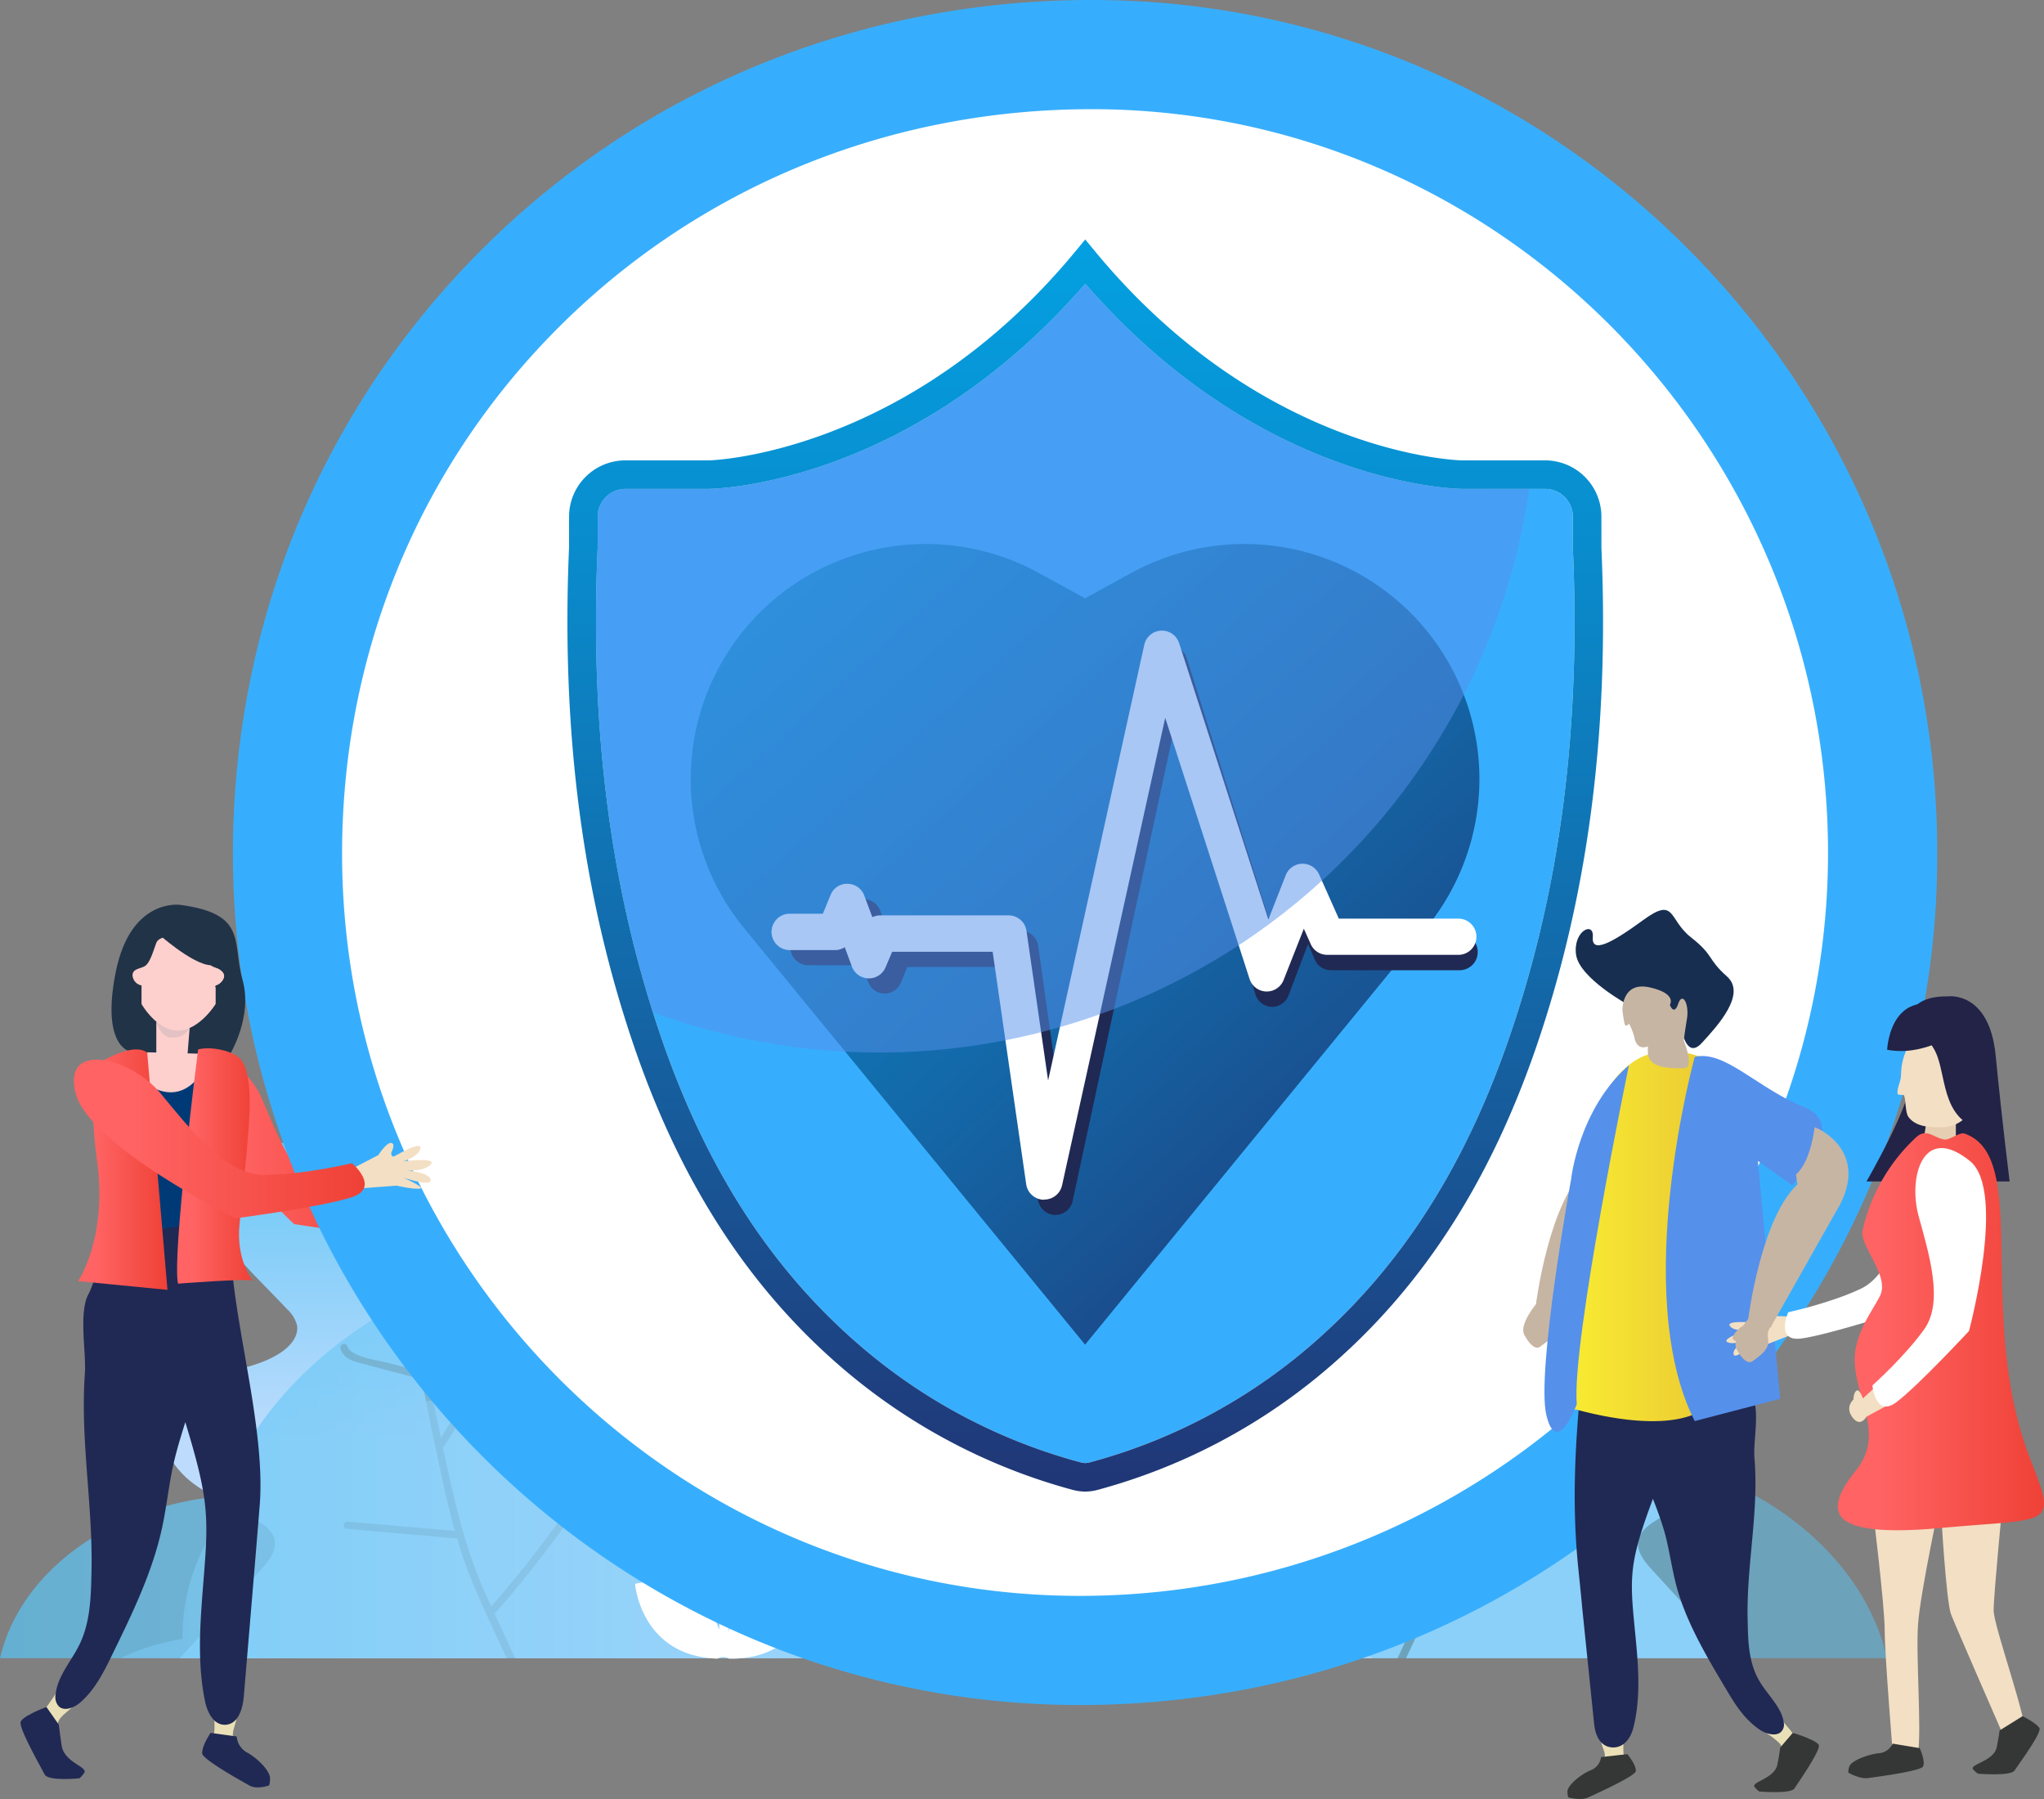 <svg xmlns="http://www.w3.org/2000/svg" xmlns:xlink="http://www.w3.org/1999/xlink" viewBox="0 0 505.56 444.9"><rect x="0" y="0" width="505.56" height="444.9" fill="#808080" stroke="none"/><defs><linearGradient id="linear-gradient" x1="295.1" y1="356.54" x2="295.1" y2="268.01" gradientTransform="matrix(-1, 0, 0, 1, 415.44, 0)" gradientUnits="userSpaceOnUse"><stop offset="0" stop-color="#bddcfd"/><stop offset="1" stop-color="#59c4f6"/></linearGradient><linearGradient id="linear-gradient-2" x1="3665.73" y1="356.54" x2="3665.73" y2="268.01" gradientTransform="translate(-3312.96)" xlink:href="#linear-gradient"/><linearGradient id="linear-gradient-3" x1="293.42" y1="343.98" x2="139.81" y2="343.98" xlink:href="#linear-gradient"/><linearGradient id="linear-gradient-4" x1="75.8" y1="358.7" x2="415.44" y2="358.7" xlink:href="#linear-gradient"/><linearGradient id="linear-gradient-5" x1="46.96" y1="282.98" x2="102.15" y2="282.98" gradientUnits="userSpaceOnUse"><stop offset="0.2" stop-color="#ff6363"/><stop offset="1" stop-color="#ef4136"/></linearGradient><linearGradient id="linear-gradient-6" x1="-6.18" y1="366.56" x2="310.22" y2="17.71" gradientTransform="matrix(-1, 0, 0, 1, 415.44, 0)" gradientUnits="userSpaceOnUse"><stop offset="0.05" stop-color="#262262"/><stop offset="0.15" stop-color="#203777"/><stop offset="0.43" stop-color="#136aaa"/><stop offset="0.68" stop-color="#088fd0"/><stop offset="0.88" stop-color="#02a6e7"/><stop offset="1" stop-color="#00aeef"/></linearGradient><linearGradient id="linear-gradient-7" x1="268.45" y1="432.99" x2="268.45" y2="-19.74" gradientTransform="matrix(1, 0, 0, 1, 0, 0)" xlink:href="#linear-gradient-6"/><linearGradient id="linear-gradient-8" x1="19.33" y1="289.25" x2="41.45" y2="289.25" xlink:href="#linear-gradient-5"/><linearGradient id="linear-gradient-9" x1="43.8" y1="288.35" x2="62.49" y2="288.35" xlink:href="#linear-gradient-5"/><linearGradient id="linear-gradient-10" x1="18.26" y1="281.66" x2="90.22" y2="281.66" xlink:href="#linear-gradient-5"/><linearGradient id="linear-gradient-11" x1="-50.3" y1="305.69" x2="-8.26" y2="305.69" gradientTransform="matrix(-1, 0, 0, 1, 378.74, 0)" gradientUnits="userSpaceOnUse"><stop offset="0" stop-color="#e9c433"/><stop offset="1" stop-color="#f9ed32"/></linearGradient><linearGradient id="linear-gradient-12" x1="4230.45" y1="329.35" x2="4281.46" y2="329.35" gradientTransform="translate(-3775.89)" xlink:href="#linear-gradient-5"/></defs><title>hamilelik-sigortasi</title><g style="isolation:isolate"><g id="Layer_2" data-name="Layer 2"><g id="Layer_1-2" data-name="Layer 1"><path d="M64.52,388.18q-10,10.95-20.07,21.89h80.89c-2.72-5.82-5.48-11.65-8-17.61a108.88,108.88,0,0,1-4.26-12c-.06,0-.08,0-.14,0-9-.78-18.14-1.57-27.18-2.39-1.19-.09-.9-1.89.27-1.77l26.49,2.3c-2.37-8.36-4-16.93-5.82-25.41-.84-4-1.59-8-2.4-12.08-4.79-1.26-9.55-2.52-14.33-3.8-2.38-.63-4.9-1.15-5.75-3.73-.36-1.12,1.34-1.76,1.7-.64.91,2.71,7.8,3.49,10.24,4.14,2.6.68,5.16,1.39,7.73,2.06-2-10.17-3.94-20.39-5.71-30.62-.19-1.15,1.6-1.32,1.79-.16q3.91,22.38,8.54,44.63c.19.87.37,1.71.54,2.56a123.17,123.17,0,0,0,11.77-23.77c.4-1.11,2.06-.35,1.64.73a119.71,119.71,0,0,1-12.74,25.32c0,.1-.11.12-.15.17,2.6,12.37,5.33,24.72,10.56,36.29.47,1,.92,2,1.38,3a291.26,291.26,0,0,0,19.32-24.76c.68-1,2.09.22,1.41,1.15a292,292,0,0,1-19.76,25.25c0,.06-.11.1-.15.14,1.7,3.67,3.41,7.33,5.09,11h73a12.79,12.79,0,0,0,.17-2.05c0-6.06-4.44-11.25-9.37-14.77s-10.59-6-15.11-10a10.91,10.91,0,0,1-3.68-5.37c-1-4.41,2.54-8.38,4.77-12.29,6.9-12,1.94-27.08-3.16-39.93-1.4-3.58-3.1-7.47-6.56-9.11-5.05-2.39-10.75,1.2-15.34,4.41s-10.89,6.17-15.38,2.85-3.45-10.38-.5-15.06c3.32-5.33,8.39-9.37,11.74-14.65s4.56-13,.06-17.38c-5.34-5.19-14.13-2.29-21,.63s-16.21,4.94-20.57-1.1c-2.5-3.42-2.11-8.28-.22-12.06s5-6.75,8.06-9.73c1.65-1.65,3.37-3.53,3.56-5.85.19-2.11-1-4.14-2.29-5.82C108,233.3,93.13,230.65,82.78,237S68,257.71,73,268.76c1.9,4.18,4.8,9.58,1.43,12.71-4.37,4.15-10.75-2.84-16.76-3.34-5.05-.43-9.38,4.37-10.06,9.38s1.5,10,4.21,14.27C57,310,64.33,316.64,71,323.75a8.22,8.22,0,0,1,2.44,3.91c.51,2.55-1.39,4.95-3.5,6.48-4.75,3.43-10.81,4.28-16.38,6s-11.42,5.07-13,10.7C38.87,356.94,42.91,363.27,48,367s11.19,5.91,16.39,9.51c1.51,1,3,2.34,3.5,4.12C68.53,383.46,66.46,386.09,64.52,388.18Z" style="fill:url(#linear-gradient)"/><path d="M408.59,388.18q10,10.95,20.06,21.89H347.77c2.72-5.82,5.48-11.65,8-17.61a108.88,108.88,0,0,0,4.26-12c.06,0,.08,0,.14,0q13.59-1.17,27.17-2.39c1.2-.09.91-1.89-.27-1.77l-26.48,2.3c2.37-8.36,4.05-16.93,5.81-25.41.85-4,1.61-8,2.4-12.08,4.8-1.26,9.57-2.52,14.35-3.8,2.37-.63,4.89-1.15,5.74-3.73.37-1.12-1.34-1.76-1.7-.64-.91,2.71-7.8,3.49-10.24,4.14-2.59.68-5.17,1.39-7.72,2.06,2-10.17,3.93-20.39,5.7-30.62.2-1.15-1.6-1.32-1.79-.16q-3.93,22.38-8.54,44.63c-.19.87-.37,1.71-.54,2.56a123.17,123.17,0,0,1-11.77-23.77c-.41-1.11-2.07-.35-1.64.73a121.11,121.11,0,0,0,12.73,25.32c.06.1.12.12.16.17-2.6,12.37-5.32,24.72-10.56,36.29-.47,1-.92,2-1.38,3a293.31,293.31,0,0,1-19.32-24.76c-.68-1-2.09.22-1.42,1.15a296.08,296.08,0,0,0,19.77,25.25c0,.06.11.1.15.14-1.7,3.67-3.41,7.33-5.09,11H272.78a11.75,11.75,0,0,1-.18-2.05c0-6.06,4.44-11.25,9.37-14.77s10.59-6,15.12-10a10.89,10.89,0,0,0,3.67-5.37c1-4.41-2.54-8.38-4.78-12.29-6.89-12-1.93-27.08,3.17-39.93,1.4-3.58,3.1-7.47,6.57-9.11,5-2.39,10.74,1.2,15.32,4.41s10.9,6.17,15.39,2.85,3.45-10.38.5-15.06c-3.33-5.33-8.39-9.37-11.75-14.65s-4.55-13-.05-17.38c5.33-5.19,14.12-2.29,21,.63s16.22,4.94,20.57-1.1c2.5-3.42,2.11-8.28.21-12.06s-5.05-6.75-8.05-9.73c-1.64-1.65-3.36-3.53-3.56-5.85-.19-2.11,1-4.14,2.29-5.82,7.52-9.49,22.38-12.14,32.74-5.83s14.79,20.75,9.78,31.8c-1.9,4.18-4.8,9.58-1.43,12.71,4.37,4.15,10.76-2.84,16.76-3.34,5.05-.43,9.38,4.37,10.06,9.38s-1.51,10-4.22,14.27c-5.21,8.22-12.5,14.86-19.16,22a8.15,8.15,0,0,0-2.44,3.91c-.51,2.55,1.39,4.95,3.5,6.48,4.75,3.43,10.81,4.28,16.38,6s11.42,5.07,13,10.7c1.68,6.08-2.36,12.41-7.42,16.18S414,373,408.76,376.55c-1.51,1-3,2.34-3.51,4.12C404.58,383.46,406.65,386.09,408.59,388.18Z" style="fill:url(#linear-gradient-2)"/><path d="M29.75,410.07h437c-4.62-20-21.15-36.69-43.59-45.35a95.69,95.69,0,0,0-27.06-6.16c-5.93-15.94-16.22-30.4-29.79-42.55-26.12-23.38-64.38-38.12-107-38.12-58.69,0-109.07,27.95-130.95,67.91-2.76-.23-5.56-.39-8.4-.39-41.33,0-74.8,26.41-74.8,59a6.27,6.27,0,0,0,0,.89A57.43,57.43,0,0,0,29.75,410.07Z" style="opacity:0.5;fill:url(#linear-gradient-3)"/><path d="M339.64,410.07H0c3.59-15.52,16.45-28.51,33.89-35.25a74.17,74.17,0,0,1,21-4.78c4.61-12.39,12.61-23.63,23.16-33.08,20.29-18.17,50-29.63,83.16-29.63,45.62,0,84.78,21.74,101.78,52.79,2.15-.18,4.32-.31,6.53-.31,32.12,0,58.15,20.53,58.15,45.85a4.94,4.94,0,0,1,0,.68A45,45,0,0,1,339.64,410.07Z" style="opacity:0.7;fill:url(#linear-gradient-4)"/><path d="M231.75,313.86s4.93-15.29,18.56-9.61h0l.12.05c.54.23,1.09.49,1.66.79a8.56,8.56,0,0,1-.39.84l0,.09h0C250.16,309,244.45,318,231.75,313.86Z" style="fill:#fff"/><path d="M159.38,391.3l.21,0h0c11.53-1.22,16.3,5.86,18.27,11.71a46.6,46.6,0,0,1,3.19-14.08c.47-1.15,1-2.26,1.55-3.36-16.63-3.66-15.41-19.88-15.41-19.88q1.13,0,2.16,0h.27c12.12.56,15,9.53,15.52,15.37,5.95-9.41,14.51-16.76,22.58-24.51-11.17-7.48-5.83-19.3-5.83-19.3.61.2,1.18.41,1.73.63l.12.05h0c8.26,3.44,8.82,10,7.95,14.7l0,0a66.31,66.31,0,0,0,11.42-15.39c-11.29-4-11.13-13.83-10.76-17h0v-.15c.08-.55.15-.87.15-.87.63.07,1.22.16,1.79.26l.16,0h0c9.09,1.73,10.8,8.45,10.8,13.24a54.43,54.43,0,0,0,4.37-19.66c-13.64,2.18-17.61-10.43-17.61-10.43.62-.28,1.22-.51,1.8-.71l0,0h0c8.38-2.91,13.17,1.52,15.66,5.54,0-.49-.05-1-.11-1.47a84.24,84.24,0,0,0-2.84-14.88c-11.42-.49-13.85-9.52-14.34-12.51h0v-.08c-.08-.55-.1-.87-.1-.87.56-.1,1.09-.17,1.62-.23l.2,0h0c3.95-.35,6.77.64,8.78,2.24-1.34-3.47-2.81-6.9-4.34-10.29-10.17,4.59-16.39-2.18-18.19-4.57h0l0-.06c-.33-.45-.5-.73-.5-.73.46-.36.91-.67,1.35-1l.13-.1h0c6.52-4.18,11.59-1.83,14.77,1-.9-1.9-1.79-3.8-2.69-5.69a1.1,1.1,0,0,1,.11-1.14c-11.36-.53-13.78-9.53-14.27-12.51h0v-.06a6.8,6.8,0,0,1-.11-.89c.56-.11,1.09-.17,1.61-.23l.2,0h0c12.15-1.08,13.58,10.59,13.75,13.2a.89.89,0,0,1,.55.5c1.7,3.58,3.41,7.18,5.06,10.81.45-2.9,3-13.88,14.73-11.89h0l.17,0c.52.1,1.06.21,1.63.36,0,0-1.85,13.22-16.21,12.24a164.56,164.56,0,0,1,7.58,19.67c.71-3.64,3.63-13.05,14.6-11.2h0l.17,0c.52.09,1.06.21,1.62.35,0,0-1.83,13.08-16,12.24A92.31,92.31,0,0,1,230.83,300a67.39,67.39,0,0,1,.93,12.25c.06.19.09.32.09.32l-.11,0a57.5,57.5,0,0,1-4.1,20.29c3.64-2.91,9.41-5.26,16.22-.08h0l.13.11c.46.35.92.73,1.39,1.16a9.1,9.1,0,0,1-.65.78h0c-2.12,2.39-9.27,9-19.62,3.46a60.6,60.6,0,0,1-3.87,6.38,67.59,67.59,0,0,1-5.39,6.73c3.66-2.58,9.06-4.23,15.36.58h0l.13.1c.46.36.92.74,1.39,1.16a10,10,0,0,1-.65.79h0c-2.23,2.51-10,9.67-21.2,2.55l-.53.51c-.19.45-.33.71-.33.71l-.26-.14c-4.35,4.19-8.89,8.2-13.11,12.51a16.31,16.31,0,0,1,10.46.2h0l.17.06c.68.22,1.37.47,2.09.76,0,0-4.8,17.13-23.66,13-.16.29-.34.57-.49.86,0,.57-.07.89-.07.89l-.33,0a47.19,47.19,0,0,0-4.62,17.6c2.11-5.85,7.15-13.19,19-11.4l0,0,.22.05a22.81,22.81,0,0,1,2.3.46,11.51,11.51,0,0,1-.24,1.29v0h0c-.95,4.13-5.13,16.56-21.18,16.25a2.74,2.74,0,0,0-2.82,0c-15.87-.53-19.46-13-20.22-17.18h0a12.53,12.53,0,0,1-.18-1.33C157.85,391.5,158.63,391.39,159.38,391.3Z" style="fill:#fff"/><path d="M275.94,338.61s-3.66-11.36-13.78-7.15h0l-.09,0c-.4.17-.81.36-1.24.58,0,0,.09.24.28.63l0,.07h0C262.26,335,266.5,341.65,275.94,338.61Z" style="fill:#fff"/><path d="M329.73,396.16l-.16,0h0c-8.55-.9-12.1,4.36-13.56,8.7a34.78,34.78,0,0,0-2.38-10.46c-.35-.85-.74-1.68-1.15-2.49,12.36-2.72,11.46-14.78,11.46-14.78-.57,0-1.1,0-1.61,0h-.2c-9,.42-11.12,7.08-11.53,11.42-4.43-7-10.78-12.45-16.79-18.21,8.3-5.56,4.33-14.35,4.33-14.35-.45.15-.87.31-1.27.47l-.09,0h0c-6.14,2.56-6.55,7.47-5.91,10.93h0A49.51,49.51,0,0,1,282.33,356a11.4,11.4,0,0,0,8-12.65h0l0-.11a5.92,5.92,0,0,0-.11-.65c-.47.05-.91.12-1.33.2h-.12c-6.75,1.29-8,6.28-8,9.84A40.41,40.41,0,0,1,277.49,338c10.13,1.61,13.09-7.76,13.09-7.76-.46-.2-.91-.37-1.34-.53h0c-6.23-2.16-9.79,1.13-11.63,4.12,0-.37,0-.72.07-1.1a63.41,63.41,0,0,1,2.11-11.05,10.65,10.65,0,0,0,10.66-9.3h0v-.06a5.71,5.71,0,0,0,.08-.65c-.42-.08-.82-.12-1.21-.16l-.13,0h0a8.81,8.81,0,0,0-6.53,1.65c1-2.58,2.09-5.12,3.22-7.65a10.59,10.59,0,0,0,13.52-3.4h0l0,0c.25-.34.38-.55.38-.55-.35-.26-.68-.5-1-.71l-.1-.08h0c-4.83-3.12-8.6-1.36-11,.76.67-1.41,1.33-2.82,2-4.22a.83.83,0,0,0-.08-.85,10.66,10.66,0,0,0,10.61-9.3h0v0a6,6,0,0,0,.08-.66c-.42-.08-.82-.13-1.2-.17l-.15,0h0c-9-.8-10.1,7.87-10.23,9.82a.66.66,0,0,0-.4.36c-1.26,2.66-2.54,5.34-3.77,8-.33-2.16-2.19-10.32-10.93-8.84h0l-.13,0a12.12,12.12,0,0,0-1.21.27s1.37,9.81,12.05,9.09a120.52,120.52,0,0,0-5.64,14.62c-.52-2.71-2.69-9.71-10.85-8.33h0l-.13,0c-.38.08-.79.15-1.2.27,0,0,1.36,9.72,11.88,9.1a66.29,66.29,0,0,0-1.73,7.63,49.77,49.77,0,0,0-.69,9.11,1.33,1.33,0,0,1-.08.23l.08,0A42.93,42.93,0,0,0,279,352.77c-2.71-2.16-7-3.91-12.05-.06h0l-.1.08c-.34.26-.68.55-1,.86,0,0,.17.23.49.59h0a11.41,11.41,0,0,0,14.58,2.57,44.31,44.31,0,0,0,2.87,4.74,52.24,52.24,0,0,0,4,5c-2.72-1.92-6.74-3.15-11.41.43h0l-.09.07c-.35.26-.69.55-1,.86,0,0,.17.23.49.58v0h0c1.66,1.86,7.44,7.18,15.76,1.89l.39.37a4.84,4.84,0,0,0,.25.53c.06,0,.12-.07.19-.1,3.23,3.11,6.61,6.1,9.74,9.3a12.13,12.13,0,0,0-7.78.14h0l-.13.05c-.51.17-1,.35-1.56.56,0,0,3.57,12.74,17.59,9.67.12.21.25.43.36.64a6.72,6.72,0,0,0,.06.67l.24,0a35.11,35.11,0,0,1,3.43,13.07c-1.57-4.34-5.31-9.79-14.08-8.47h0l-.16,0c-.56.09-1.11.19-1.71.34a8.77,8.77,0,0,0,.18.95v0h0c.7,3.07,3.81,12.3,15.74,12.07a2.05,2.05,0,0,1,2.1,0c11.79-.38,14.46-9.68,15-12.76h0c.11-.61.14-1,.14-1C330.86,396.31,330.28,396.22,329.73,396.16Z" style="fill:#fff"/><path d="M100.67,298.43s4.48,6.91-2.12,7.13-25.8-2.84-25.8-2.84S46.54,278.45,47,266.47s13.83-4.13,17.81,5.3,8.47,21.17,16.7,23.62S100.67,298.43,100.67,298.43Z" style="fill:url(#linear-gradient-5)"/><path d="M270,18.71c-52.25,0-101,19.9-137.39,56s-56.3,84.56-56.29,136.43c.06,105.66,85.53,191.69,190.53,191.78H267c106.56,0,193.31-86.1,193.39-191.94s-85.15-192.08-190-192.29Z" style="fill:#fff"/><path d="M268.45,70.18c-43,49.46-90.89,50.68-93,50.72H154.72a6.89,6.89,0,0,0-6.89,6.88v7.62c-2,45.4,3.27,85.26,16,122C175.15,290,191.56,315,214,333.86a138.46,138.46,0,0,0,53.23,27.77,5.81,5.81,0,0,0,1.19.19,5.66,5.66,0,0,0,1.16-.18,138.58,138.58,0,0,0,53.27-27.78c22.45-18.89,38.87-43.91,50.18-76.5,12.74-36.7,18-76.56,16-121.8v-7.78a6.89,6.89,0,0,0-6.89-6.88H361.46C359.34,120.86,311.41,119.64,268.45,70.18Z" style="fill:#37aefd"/><path d="M184.06,155.75h0a58.13,58.13,0,0,1,72.81-14.09l11.51,6.3,11.51-6.3a58.12,58.12,0,0,1,72.8,14.09h0a58.09,58.09,0,0,1,.07,73.72L268.38,332.53,184,229.47A58.12,58.12,0,0,1,184.06,155.75Z" style="fill:url(#linear-gradient-6)"/><path d="M261.07,300.45a4.37,4.37,0,0,0,4.25-3.51l24.86-115.61,20.32,64.56a4.39,4.39,0,0,0,4,3.1,4.31,4.31,0,0,0,4.2-2.84l4.83-12.68,1.66,3.81a4.35,4.35,0,0,0,4,2.66H361a4.48,4.48,0,0,0,0-9H332l-4.75-10.92a4.31,4.31,0,0,0-8,.19l-4.18,10.95-21.51-68.33a4.33,4.33,0,0,0-8.41.41L262,271l-5.21-37a4.39,4.39,0,0,0-4.31-3.84H221.56a4.29,4.29,0,0,0-1.91.45l-1.93-5.35a4.39,4.39,0,0,0-4-2.92,4.27,4.27,0,0,0-4.11,2.77l-1.87,4.64h-8a4.48,4.48,0,0,0,0,8.95h10.89A4.28,4.28,0,0,0,213,238l1.72,4.79a4.33,4.33,0,0,0,8.11.2l1.59-3.86h24.22l8.09,57.49a4.41,4.41,0,0,0,4.15,3.84Z" style="fill:#202953"/><path d="M258.32,296.65a4.49,4.49,0,0,0,4.37-3.52l25.51-115.6,20.86,64.55a4.47,4.47,0,0,0,8.43.26l5-12.67,1.7,3.81a4.46,4.46,0,0,0,4.09,2.65h32.63a4.48,4.48,0,0,0,0-8.95H331.14l-4.87-10.93a4.48,4.48,0,0,0-8.26.19l-4.29,10.95-22.07-68.32a4.47,4.47,0,0,0-8.63.41L259.24,267.21l-5.35-37a4.47,4.47,0,0,0-4.43-3.84H217.77a4.51,4.51,0,0,0-2,.45l-2-5.34a4.46,4.46,0,0,0-4.12-2.92,4.37,4.37,0,0,0-4.22,2.77l-1.91,4.63h-8.19a4.48,4.48,0,0,0,0,9h11.19a4.51,4.51,0,0,0,2.42-.71l1.77,4.79a4.48,4.48,0,0,0,8.32.19l1.64-3.86h24.85l8.3,57.5a4.48,4.48,0,0,0,4.27,3.83Z" style="fill:#fff"/><path d="M378.22,120.9A162.46,162.46,0,0,1,161.53,250.37c-11.05-34.76-15.54-72.43-13.69-115v-7.62a6.88,6.88,0,0,1,6.88-6.88h20.77c2.07,0,50-1.27,93-50.72,43,49.45,90.87,50.68,93,50.72Z" style="fill:#5590eb;opacity:0.3;mix-blend-mode:screen"/><path d="M267.09,421.65h-.19c-115.34-.1-209.23-94.53-209.29-210.5,0-56.87,21.93-110,61.83-149.71S212.76,0,270,0h.43C385.59.23,479.24,94.9,479.15,211a209,209,0,0,1-62,149.19C377.23,399.83,323.94,421.65,267.09,421.65ZM270,27c-50,0-96.7,19.05-131.48,53.61S84.6,161.51,84.61,211.15c.06,101.1,81.85,183.42,182.31,183.51h.17c102,0,185-82.4,185.05-183.66S370.67,27.2,270.33,27Z" style="fill:#37aefd"/><path d="M268.45,368.87h-.11a12.81,12.81,0,0,1-3-.42,145.88,145.88,0,0,1-55.89-29.19c-23.45-19.73-40.58-45.76-52.3-79.56-13-37.58-18.4-78.28-16.4-124.43v-7.48a13.94,13.94,0,0,1,13.94-13.94h20.73c.44,0,48.83-1.39,90.28-51.34l2.72-3.29,2.72,3.29c41.58,50.09,89.84,51.33,90.33,51.34h20.68a13.94,13.94,0,0,1,13.94,13.94v7.62c2,46-3.37,86.71-16.39,124.29-11.75,33.8-28.85,59.83-52.33,79.56a145.8,145.8,0,0,1-55.89,29.19,12.48,12.48,0,0,1-2.95.42Zm0-298.69c-43,49.46-90.89,50.68-93,50.72H154.72a6.89,6.89,0,0,0-6.89,6.88v7.62c-2,45.4,3.27,85.26,16,122C175.15,290,191.56,315,214,333.86a138.46,138.46,0,0,0,53.23,27.77,5.81,5.81,0,0,0,1.19.19,5.66,5.66,0,0,0,1.16-.18,138.58,138.58,0,0,0,53.27-27.78c22.45-18.89,38.87-43.91,50.18-76.5,12.74-36.7,18-76.56,16-121.8v-7.78a6.89,6.89,0,0,0-6.89-6.88H361.46C359.34,120.86,311.41,119.64,268.45,70.18Z" style="fill:url(#linear-gradient-7)"/><path d="M378.22,120.9A162.46,162.46,0,0,1,161.53,250.37c-11.05-34.76-15.54-72.43-13.69-115v-7.62a6.88,6.88,0,0,1,6.88-6.88h20.77c2.07,0,50-1.27,93-50.72,43,49.45,90.87,50.68,93,50.72Z" style="fill:#5590eb;opacity:0.3;mix-blend-mode:screen"/><path d="M33.81,261.79l2.61-1.44s5.21-2.43,12.63-.36l-.59,8.27-5.75,4-7.82-1.8Z" style="fill:#fdd0cd"/><path d="M44.6,223.78s-12.32-1.89-16,16.73,3.78,19.6,3.78,19.6l24.46.69s5.75-9.31,3.14-18.53S61.32,226,44.6,223.78Z" style="fill:#213347"/><path d="M34.35,266.47s7.95,8.23,14.7,0l-2.7,37.63H37Z" style="fill:#003a76"/><polygon points="38.66 252.67 38.66 262.04 46.28 262.04 46.96 253.61 38.66 252.67" style="fill:#fdd0cd"/><path d="M42.81,256.55a4.24,4.24,0,0,0,4.1-2.36l-8.25-1.52S39.82,257,42.81,256.55Z" style="fill:#003a76;opacity:0.1"/><path d="M52.15,238.71c-1.08-1-1.82-3.51-2.56-5.53s-5.47-1.69-5.47-1.69-4.72-.33-5.46,1.69-1.48,4.58-2.56,5.53-3.44.67-3.31,2.63A2.73,2.73,0,0,0,35,243.7v4.58s3.59,6.4,8.85,6.59v0h.31v0c5.27-.19,9.18-6.59,9.18-6.59V243.7a2.72,2.72,0,0,0,2.16-2.36C55.59,239.38,53.23,239.65,52.15,238.71Z" style="fill:#fdd0cd"/><path d="M38.66,230.52s8.81,8,13.49,8.19c0,0,3.28,1,3.31,2.63S53.14,244,53.14,244s2.7,2.07,4-2.06S51.52,222.7,38.66,230.52Z" style="fill:#213347"/><path d="M15.21,416.82c-1.05,1.52-2.1,3.05-3.16,4.57-.77,1.12-1.76,2.37-3.2,2.41a4.27,4.27,0,0,0-1.24.07c-.87.33-.85,1.45-.68,2.31.91,4.37,2,9,5.42,12.12a2.64,2.64,0,0,0,2.18.88c.82-.17,1.23-1.4.45-1.69a.79.79,0,0,1,.92.13c.85-.48.78-1.64.52-2.53-.54-1.63-1.43-3.14-2-4.75a5.88,5.88,0,0,1,.2-5c.74-1.18,2.05-2,3.06-3s1.6-2.65.69-3.73-2.63-.94-4.06-.7" style="fill:#eae0b7"/><path d="M14.55,426.52l-3.06-4.37s-5.41,1.92-6.35,3.56c-.67,1.16,3.68,9,5.92,13.14.92,1.7,8.42.93,8.42.93s.23.23,1.33-1.31-4.89-2.51-5.56-6.76C14.83,429,14.55,426.52,14.55,426.52Z" style="fill:#202953"/><path d="M53.05,421.75v5.43c0,1.33-.12,2.87-1.3,3.64a3.54,3.54,0,0,0-1,.67c-.54.7.13,1.65.78,2.29,3.3,3.23,6.89,6.63,11.58,7.5a2.75,2.75,0,0,0,2.36-.35c.59-.54.21-1.78-.62-1.65a.78.78,0,0,1,.86-.36c.44-.82-.29-1.76-1-2.38-1.37-1.11-3-1.93-4.41-3a6.24,6.24,0,0,1-2.7-4.28c-.07-1.38.61-2.68.84-4s-.17-3-1.56-3.5-2.77.53-3.83,1.44" style="fill:#eae0b7"/><path d="M51,330.72C50,341.8,45,352.18,42.69,363.06c-1,4.84-1.54,9.77-2.57,14.6-2.35,11-7.37,21.33-12.36,31.53-2.09,4.31-4.31,8.75-8,11.91-1.45,1.21-3.77,2.17-5.18.92a3.39,3.39,0,0,1-.82-3c.46-4.51,3.86-8.17,5.87-12.27,2.74-5.58,2.87-11.93,3-18.08C23,372,19.81,356.21,21,339.51c.34-5.1-1.58-14.93.88-19.47s3.22-15.1,8.56-14.5c3.06.35,10.36-2,13.42-2.2,10.43-.55,8.35,11.26,13.43,9.23,1.37,17.85,8.42,42.06,6.93,59.88q-.49,6.14-1,12.27-1.45,17.41-2.92,34.82c-.25,3-1.35,6.83-4.52,7-3,.14-4.55-3.21-5.11-6-2.38-11.79-.65-23.9.13-35.88s-.19-17.43-5.62-35.11" style="fill:#202953"/><path d="M58.54,429.43l-6.45-.89s-2.22,3.24-2.07,5.09c.1,1.32,7.46,5.58,11.73,7.95,1.77,1,4.68,0,4.68,0s.33.09.36-1.77-3.1-5-5.63-6.38A5,5,0,0,1,58.54,429.43Z" style="fill:#202953"/><path d="M36.42,260.35l5,58.63-22.12-2.16s7.37-10.61,4.67-30,1.45-24.46,1.45-24.46S33.18,257.65,36.42,260.35Z" style="fill:url(#linear-gradient-8)"/><path d="M49,259.52s-6.57,51.73-4.95,57.93c0,0,17.26-1.35,18.43-.72,0,0-4.14-5.12-3.24-13.94s1.8-17.53,2-20.68S63,266.17,59.54,262C57.74,259.9,52.42,258.68,49,259.52Z" style="fill:url(#linear-gradient-9)"/><path d="M85.8,289.7l7.78-4.05s2-3.17,3.19-3,0,2.42,0,2.42-.09,1.34.9.8,6.74-3.87,6.31-1.84-4.14,3.14-4.14,3.14,8.66-1.06,6.62.89-6.68,1.36-6.68,1.36,6.06.21,6.71,2.25-6.72-.43-6.72-.43,5.69,2.52,4.08,2.72-5.77-.75-5.77-.75L87.58,294Z" style="fill:#f3dfc3"/><path d="M87.07,287.66s7.08,6,0,8.39-28.82,5.24-28.82,5.24S22.1,283.47,18.7,270.37s13.62-8.91,21,0,16,20.18,25.67,20.18S87.07,287.66,87.07,287.66Z" style="fill:url(#linear-gradient-10)"/><path d="M380,322.42s-4.32,5.09-3,7.64,2.91,3.84,4,2.94,4.27-2.65,3.8-5.33.93-3.27.93-3.27Z" style="fill:#c7b5a3"/><path d="M385.5,324.54l17.17-30.41s-.19-13.26-9.87-5.46-12.92,34.05-12.92,34.05Z" style="fill:#c7b5a3"/><path d="M439.67,424.15c1.07,1.25,2.12,2.51,3.18,3.76a4.58,4.58,0,0,0,3.23,2,5.17,5.17,0,0,1,1.25.06c.88.26.87,1.19.69,1.9-.92,3.6-2,7.44-5.46,10a3,3,0,0,1-2.2.72c-.83-.13-1.24-1.15-.45-1.39a.93.93,0,0,0-.93.11c-.86-.4-.79-1.36-.52-2.09.54-1.34,1.44-2.58,2-3.91a4,4,0,0,0-.2-4.08,18.72,18.72,0,0,0-3.09-2.45c-1-.84-1.61-2.19-.69-3.08s2.65-.77,4.1-.58" style="fill:#eae0b7"/><path d="M440.33,432.14l3.09-3.6s5.46,1.57,6.41,2.93c.67.95-3.72,7.42-6,10.82-.92,1.4-8.49.76-8.49.76s-.23.2-1.34-1.08,4.92-2.07,5.61-5.56C440.06,434.19,440.33,432.14,440.33,432.14Z" style="fill:#343736"/><path d="M401.52,428.21v4.47c0,1.09.12,2.37,1.31,3a4.19,4.19,0,0,1,1,.55c.55.59-.13,1.37-.78,1.89-3.32,2.66-6.94,5.46-11.68,6.19A3.35,3.35,0,0,1,389,444a.77.77,0,0,1,.63-1.35.86.86,0,0,0-.86-.3c-.45-.68.28-1.46,1-2,1.38-.92,3-1.59,4.44-2.49s2.64-2.12,2.73-3.52c.07-1.13-.62-2.21-.85-3.32a2.34,2.34,0,0,1,1.58-2.88c1.39-.38,2.79.43,3.86,1.18" style="fill:#eae0b7"/><path d="M403.62,353.25c.95,9.12,6,17.66,8.35,26.63,1,4,1.56,8,2.59,12,2.37,9.07,7.43,17.57,12.46,26,2.11,3.55,4.35,7.2,8.12,9.8,1.46,1,3.79,1.79,5.22.76a2.49,2.49,0,0,0,.83-2.45c-.47-3.71-3.9-6.72-5.92-10.1-2.77-4.59-2.9-9.82-3-14.89-.4-13.77,2.82-26.75,1.67-40.51-.35-4.2,1.59-12.29-.89-16s-5.3-4.63-10.68-4.13A175.06,175.06,0,0,0,405,343.68c-5.19,1.55-9,2.07-14.14.39-1.38,14.7-2,28.86-.51,43.54.34,3.37.7,6.73,1,10.1q1.47,14.34,2.95,28.68c.25,2.47,1.36,5.62,4.55,5.75,3,.11,4.59-2.65,5.16-4.92,2.4-9.71.65-19.69-.14-29.55s.19-14.35,5.67-28.91" style="fill:#202953"/><path d="M396,434.53l6.5-.73s2.25,2.67,2.1,4.19c-.11,1.09-7.54,4.59-11.84,6.54-1.78.8-4.71,0-4.71,0s-.34.07-.36-1.46,3.12-4.14,5.67-5.26A4,4,0,0,0,396,434.53Z" style="fill:#343736"/><path d="M429,268.65l-3.62-5s-12.64-8.21-22.52-.23a21.8,21.8,0,0,0-8.14,19.18L387,347.73s30.67,10.17,38.07-3.1.17-37.56.17-37.56Z" style="fill:url(#linear-gradient-11)"/><path d="M419.17,261.38s-16.08,58.35,0,90.05l21.14-5.51-5.51-58.81,8.46,6s14.51-14.72,3-19.31S426.52,259.54,419.17,261.38Z" style="fill:#5590eb"/><path d="M402.9,263.42S388.66,332.11,390,347.27c0,0-4.94,13.38-7.52,2.7s6.14-58.48,6.14-58.48S390.49,274.22,402.9,263.42Z" style="fill:#5590eb"/><path d="M416,254.81s1.16,7.23,4.94,3.1,11.14-12.06,6.21-16.43-3.16-5.17-8.88-9.65-3.75-10.22-11.91-4.25-12.74,8.16-12.4,4.14-4.94-1.5-4.14,4.36S402.9,248.6,402.9,248.6Z" style="fill:#172e50"/><path d="M416.46,257.36s2.84,6.81,0,6.81-8.78.25-8.87-3.88,0-1.55,0-1.55-2.42,1.29-3.27-1.81a13,13,0,0,0-1.42-3.79s-.79,1.12-1.09,0a31.29,31.29,0,0,1-.52-3.36s-.17-7.15,6.73-5.6,5,4.31,5,4.31,1,2.84,2.07-.26,2.75.09,2.16,3.7S416.46,257.36,416.46,257.36Z" style="fill:#c7b5a3"/><path d="M444.22,290.44l.39,2.74s8.72,7.88,10.16,5.28c7.34-13.19-4.11-19.09-5.95-19.71C448.82,278.75,448,287.11,444.22,290.44Z" style="fill:#c7b5a3"/><path d="M444.06,325.62l-7.55-.27s-2.76-1.69-3.56-1.11.92,1.86.92,1.86.57,1-.4.95-6.66-.51-5.58.9,4.38.91,4.38.91-7.12,2.39-4.81,3.14,5.69-1.41,5.69-1.41-4.63,2.41-4.38,4.23,5.06-2.81,5.06-2.81-3.49,4.05-2.17,3.61a22.26,22.26,0,0,0,4.22-2.71l8.4-3.29Z" style="fill:#f3dfc3"/><path d="M442.31,324.51s-3.26,7.3,3.1,6.51,24.32-6.6,24.32-6.6,25-25.64,20.72-36.45c-5.55-14-15.34-4.06-17.73,5.57s-4.93,21.57-12.46,25.16c-1.36.65-2.82,1.25-4.29,1.81A108.78,108.78,0,0,1,442.31,324.51Z" style="fill:#fff"/><path d="M481.86,246.4s10.19-1.38,11.75,14.68,3.45,31.09,3.45,31.09H461.65S473,272.66,472.8,266,467,246.23,481.86,246.4Z" style="fill:#222347"/><path d="M488.25,285.44s-4.49-2.08-4.49-3.46v-6.9h-7.43s.7,7.42-2.84,9.32-2.17,14.17-2.17,14.17h16.93Z" style="fill:#e5ceb1"/><path d="M470.19,266c0,1.44-1.15,3.3-.81,4.59.08.27,1.49.05,1.58.32.47,1.42.27,4.21,1.08,5.32,1.85,2.5,5.34,2.56,8.25,2.56,5.59,0,10.11-5.73,10.11-12.79s-4.52-12.77-10.11-12.77S470.19,259,470.19,266Z" style="fill:#f3dfc3"/><path d="M487.81,252.61s-9.93,9.08-21.05,7C466.76,259.63,467.59,239.54,487.81,252.61Z" style="fill:#222347"/><path d="M463.06,371.89s3.1,25.17,3.1,31.26,2,30.41,2,30.41,5.36,6.25,6.25,0-.57-24,0-31.93,5.71-31.77,5.71-31.77Z" style="fill:#f3dfc3"/><path d="M480.08,373.58s1.25,22.47,2.5,25.68,12.65,29.28,12.65,29.28,4.85,5,5.74,1.3-7.86-27.54-7.86-31.6,2.32-27.71,2.32-27.71Z" style="fill:#f3dfc3"/><path d="M485.88,280.33c-1.2-.42-3.73,1.73-5.05,1.47-2.7-.51-4.31-2.89-6.93-.52a44.85,44.85,0,0,0-13.21,23c-.8,3.9,6.78,11.17,4.31,16.18-1.88,3.81-6.49,9.43-6.25,16.36.34,9.45,7.47,17.89.28,26.83-9,11.22-5.62,16.67,21.4,14.19s28.4,0,21.86-16.67C488.25,325.45,502.5,286,485.88,280.33Z" style="fill:url(#linear-gradient-12)"/><path d="M494.58,427.94l5.67-3.53s3.19,1.55,4.16,2.88c.71.94-3.85,7.27-6.17,10.6-1,1.38-8.8.76-8.8.76s-.24.19-1.4-1.06,5.12-2,5.82-5.46C494.3,430,494.58,427.94,494.58,427.94Z" style="fill:#343736"/><path d="M468.13,431.2l6.68,1.11s1.45,3.13.85,4.52c-.42,1-8.82,2.25-13.67,2.89-2,.27-4.69-1.27-4.69-1.27s-.35,0,.06-1.48,4.31-3,7.18-3.38A4.13,4.13,0,0,0,468.13,431.2Z" style="fill:#343736"/><path d="M465.59,341l-1.35,1.62-3.47,3.21s-.78-2.39-1.56-1.94-.79,2.22-.79,2.22-2.33,2,0,4.69c1.85,2.13,3.2-.43,3.2-.43l5.75-3.12Z" style="fill:#f3dfc3"/><path d="M463.12,342.62s.72,8,5.89,4.17,18-17.63,18-17.63,9.3-34.6.28-42c-11.7-9.52-15.36,4-12.75,13.54s6.23,21.23,1.41,28S463.12,342.62,463.12,342.62Z" style="fill:#fff"/><path d="M480.29,256.32s-5.46-2.24-2.16,2.75,1.65,15.39,9.38,19.32,5.24-11.29,5.24-11.29S485.12,241.36,480.29,256.32Z" style="fill:#222347"/><path d="M432.53,326s-4.33,5.09-3,7.64,2.91,3.84,4,2.94,4.27-2.65,3.8-5.33.93-3.27.93-3.27Z" style="fill:#c7b5a3"/><path d="M438,328.14l17.18-30.41s-.19-13.26-9.87-5.46-12.92,34.05-12.92,34.05Z" style="fill:#c7b5a3"/><path d="M428.69,330.36a6.26,6.26,0,0,1,2.47-2.49l-.81,3.76S428.07,332,428.69,330.36Z" style="fill:#c7b5a3"/></g></g></g></svg>
